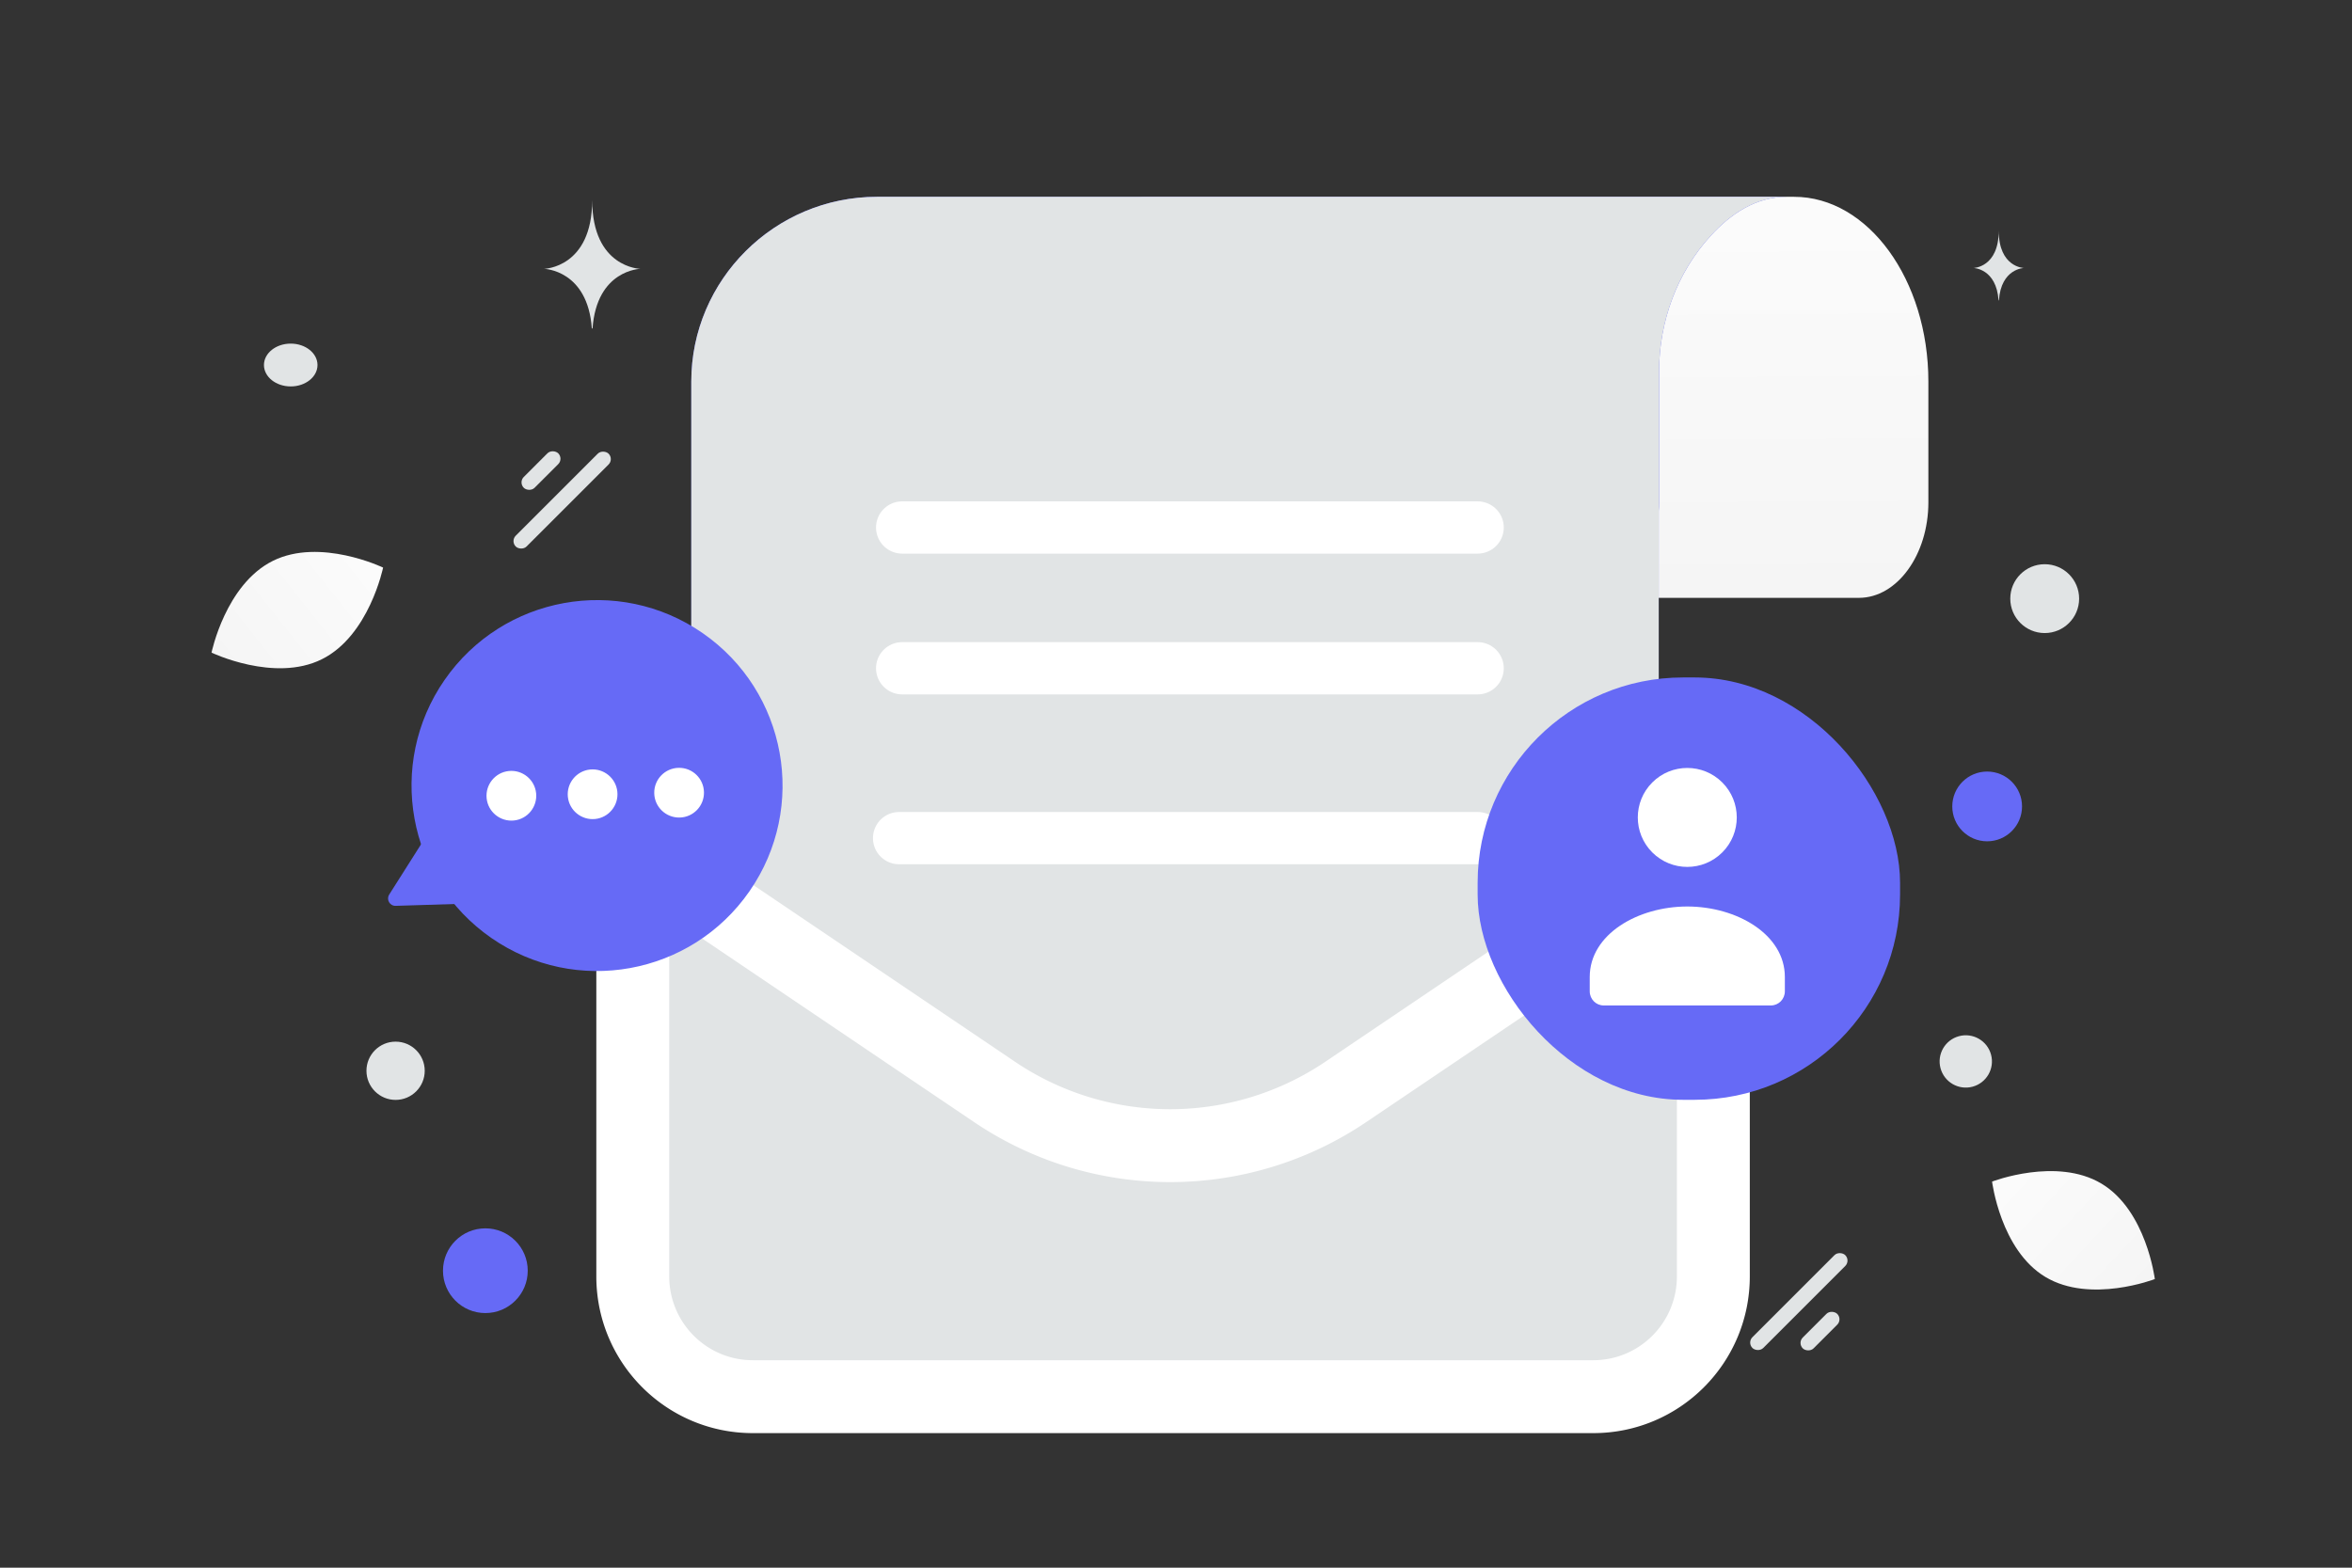<svg width="900" height="600" viewBox="0 0 900 600" fill="none" xmlns="http://www.w3.org/2000/svg"><rect x="0" y="0" width="900" height="600" fill="#333333" stroke="none"/><path fill="transparent" d="M0 0h900v600H0z"/><path d="M254.755 395.936c11.76-20.988 37.515-23.872 78.776-19.883 31.032 3.005 59.33 5.33 90.365 22.25 21.721 11.835 38.915 27.847 51.465 43.398 13.599 16.847 32.581 36.074 23.276 55.176-12.788 26.24-86.738 48.34-158.547 12.2-78.881-39.712-96.839-92.629-85.335-113.141z" fill="url(#a)"/><path d="M104.414 214.659c18.123-8.99 42.176 2.569 42.176 2.569s-5.346 26.129-23.478 35.106c-18.122 8.99-42.165-2.557-42.165-2.557s5.345-26.129 23.467-35.118z" fill="url(#b)"/><path d="M804.135 453.006c-17.192-10.304-41.858-.779-41.858-.779s3.225 26.228 20.428 36.521c17.193 10.304 41.848.79 41.848.79s-3.225-26.228-20.418-36.532z" fill="url(#c)"/><circle cx="185.725" cy="486.336" r="16.215" fill="#666AF6"/><circle cx="760.391" cy="308.643" r="13.348" fill="#666AF6"/><circle r="15.201" transform="matrix(1 0 0 -1 720.595 141.366)" fill="#666AF6"/><circle r="7.094" transform="matrix(1 0 0 -1 216.885 329.558)" fill="#666AF6"/><circle r="13.174" transform="matrix(1 0 0 -1 782.411 229.115)" fill="#E1E4E5"/><circle r="11.148" transform="matrix(1 0 0 -1 151.375 409.817)" fill="#E1E4E5"/><circle r="10.01" transform="scale(-1 1) rotate(-75 -111.393 693.273)" fill="#E1E4E5"/><circle r="13.317" transform="matrix(1 0 0 -1 617.035 460.767)" fill="#E1E4E5"/><ellipse rx="10.244" ry="8.195" transform="matrix(1 0 0 -1 111.246 139.703)" fill="#E1E4E5"/><path d="M226.742 125.722h-.268c-1.587-22.484-18.309-22.83-18.309-22.83s18.439-.36 18.439-26.34c0 25.98 18.439 26.34 18.439 26.34s-16.714.346-18.301 22.83zm538.15-10.761h-.14c-.829-12.208-9.572-12.396-9.572-12.396s9.641-.195 9.641-14.3c0 14.105 9.64 14.3 9.64 14.3s-8.739.188-9.569 12.396z" fill="#E1E4E5"/><path d="M434.786 75.323h251.718c28.326 0 51.395 31.743 51.395 70.719v46.208c0 20.09-11.973 36.564-26.574 36.564H496.694c-14.601 0-26.574-16.474-26.574-36.564v-50.226c0-18.885-4.964-37.77-14.308-51.834-5.549-8.438-12.557-14.867-21.026-14.867z" fill="url(#d)"/><path fill-rule="evenodd" clip-rule="evenodd" d="M335.604 75.323h348.12c-11.711 0-21.404 6.43-29.077 14.867-12.923 14.064-19.789 32.949-19.789 51.834v50.226c0 1.103-.05 2.196-.147 3.276v274.488H264.526V146.042c0-38.976 31.905-70.719 71.078-70.719z" fill="#666AF6"/><path fill-rule="evenodd" clip-rule="evenodd" d="M335.604 75.323h348.12c-11.711 0-21.404 6.43-29.077 14.867-12.923 14.064-19.789 32.949-19.789 51.834v50.226c0 1.103-.05 2.196-.147 3.276v274.488H264.526V146.042c0-38.976 31.905-70.719 71.078-70.719z" fill="#E1E4E5"/><path fill-rule="evenodd" clip-rule="evenodd" d="M242.135 324.429v164.08c0 25.435 20.56 46.036 45.945 46.036h321.592c25.385 0 45.945-20.601 45.945-46.036V322.931l-140.616 94.953c-40.659 27.456-93.81 27.456-134.469 0l-138.397-93.455z" fill="#E1E4E5"/><path d="m242.135 324.429 7.806-11.56a13.948 13.948 0 0 0-21.756 11.56h13.95zm413.482-1.498h13.949a13.949 13.949 0 0 0-21.755-11.56l7.806 11.56zm-140.616 94.953-7.806-11.561 7.806 11.561zm-134.469 0 7.806-11.561-7.806 11.561zm-152.347-93.455v164.08h27.899v-164.08h-27.899zm0 164.08c0 33.113 26.78 59.986 59.895 59.986v-27.899c-17.655 0-31.996-14.33-31.996-32.087h-27.899zm59.895 59.986h321.592v-27.899H288.08v27.899zm321.592 0c33.115 0 59.894-26.873 59.894-59.986h-27.898c0 17.757-14.341 32.087-31.996 32.087v27.899zm59.894-59.986V322.931h-27.898v165.578h27.898zm-21.755-177.138-140.616 94.952 15.613 23.121 140.616-94.953-15.613-23.12zm-140.616 94.952a106.107 106.107 0 0 1-118.857 0l-15.613 23.121c45.376 30.642 104.707 30.642 150.083 0l-15.613-23.121zm-118.857 0-138.397-93.454-15.613 23.121 138.397 93.454 15.613-23.121z" fill="#fff"/><path d="M344.041 320.776h221.383m-220.212-65.01h220.212m-220.212-53.881h220.212" stroke="#fff" stroke-width="20" stroke-linecap="round" stroke-linejoin="round"/><rect x="668.502" y="513.845" width="50.239" height="5.853" rx="2.927" transform="rotate(-45 668.502 513.845)" fill="#E1E4E5"/><rect x="687.764" y="513.983" width="18.654" height="5.853" rx="2.927" transform="rotate(-45 687.764 513.983)" fill="#E1E4E5"/><rect x="234.943" y="175.707" width="50.239" height="5.853" rx="2.927" transform="rotate(135 234.943 175.707)" fill="#E1E4E5"/><rect x="215.681" y="175.569" width="18.654" height="5.853" rx="2.927" transform="rotate(135 215.681 175.569)" fill="#E1E4E5"/><path d="M170.124 260.222c22.333-32.219 66.556-40.232 98.775-17.899 32.219 22.334 40.232 66.557 17.899 98.775-22.334 32.219-66.557 40.233-98.775 17.899-32.219-22.333-40.233-66.556-17.899-98.775z" fill="#666AF6"/><path d="M186.806 341.495c1.009 1.843-.282 4.102-2.382 4.168l-33.026 1.03c-2.258.07-3.676-2.414-2.467-4.322l18.016-28.439c1.148-1.812 3.819-1.727 4.849.154l15.01 27.409z" fill="#666AF6"/><path d="M250.348 303.561c.092 5.26 4.43 9.431 9.69 9.339 5.26-.092 9.431-4.429 9.338-9.689-.092-5.26-4.429-9.431-9.689-9.339-5.26.111-9.431 4.429-9.339 9.689zm-33.054 1.402c.535 5.223 5.223 9.025 10.446 8.49 5.223-.535 9.025-5.223 8.49-10.446-.536-5.223-5.224-9.025-10.447-8.49-5.223.554-9.025 5.223-8.489 10.446zm-31.081.573c.536 5.223 5.223 9.025 10.446 8.489 5.223-.535 9.025-5.223 8.49-10.446-.535-5.223-5.223-9.025-10.446-8.49-5.223.536-9.025 5.205-8.49 10.447z" fill="#fff"/><rect x="565.424" y="259.281" width="161.645" height="161.645" rx="78.573" fill="#666AF6"/><path fill-rule="evenodd" clip-rule="evenodd" d="M682.98 374.008v5.404c0 2.983-2.39 5.404-5.334 5.404h-63.999c-2.943 0-5.333-2.421-5.333-5.404v-5.491c0-16.353 18.443-26.978 37.333-26.978 18.89 0 37.333 10.63 37.333 26.978m-23.947-74.456c7.395 7.395 7.395 19.386 0 26.781-7.396 7.395-19.386 7.395-26.781 0-7.396-7.395-7.396-19.386 0-26.781 7.395-7.395 19.385-7.395 26.781 0z" fill="#fff"/><defs><linearGradient id="a" x1="333.977" y1="259.916" x2="438.795" y2="730.923" gradientUnits="userSpaceOnUse"><stop stop-color="#fff"/><stop offset="1" stop-color="#EEE"/></linearGradient><linearGradient id="b" x1="174.006" y1="186.618" x2="24.533" y2="304.851" gradientUnits="userSpaceOnUse"><stop stop-color="#fff"/><stop offset="1" stop-color="#EEE"/></linearGradient><linearGradient id="c" x1="737.605" y1="419.838" x2="875.942" y2="548.371" gradientUnits="userSpaceOnUse"><stop stop-color="#fff"/><stop offset="1" stop-color="#EEE"/></linearGradient><linearGradient id="d" x1="579.88" y1="-10.732" x2="582.277" y2="395.827" gradientUnits="userSpaceOnUse"><stop stop-color="#fff"/><stop offset="1" stop-color="#EEE"/></linearGradient></defs></svg>